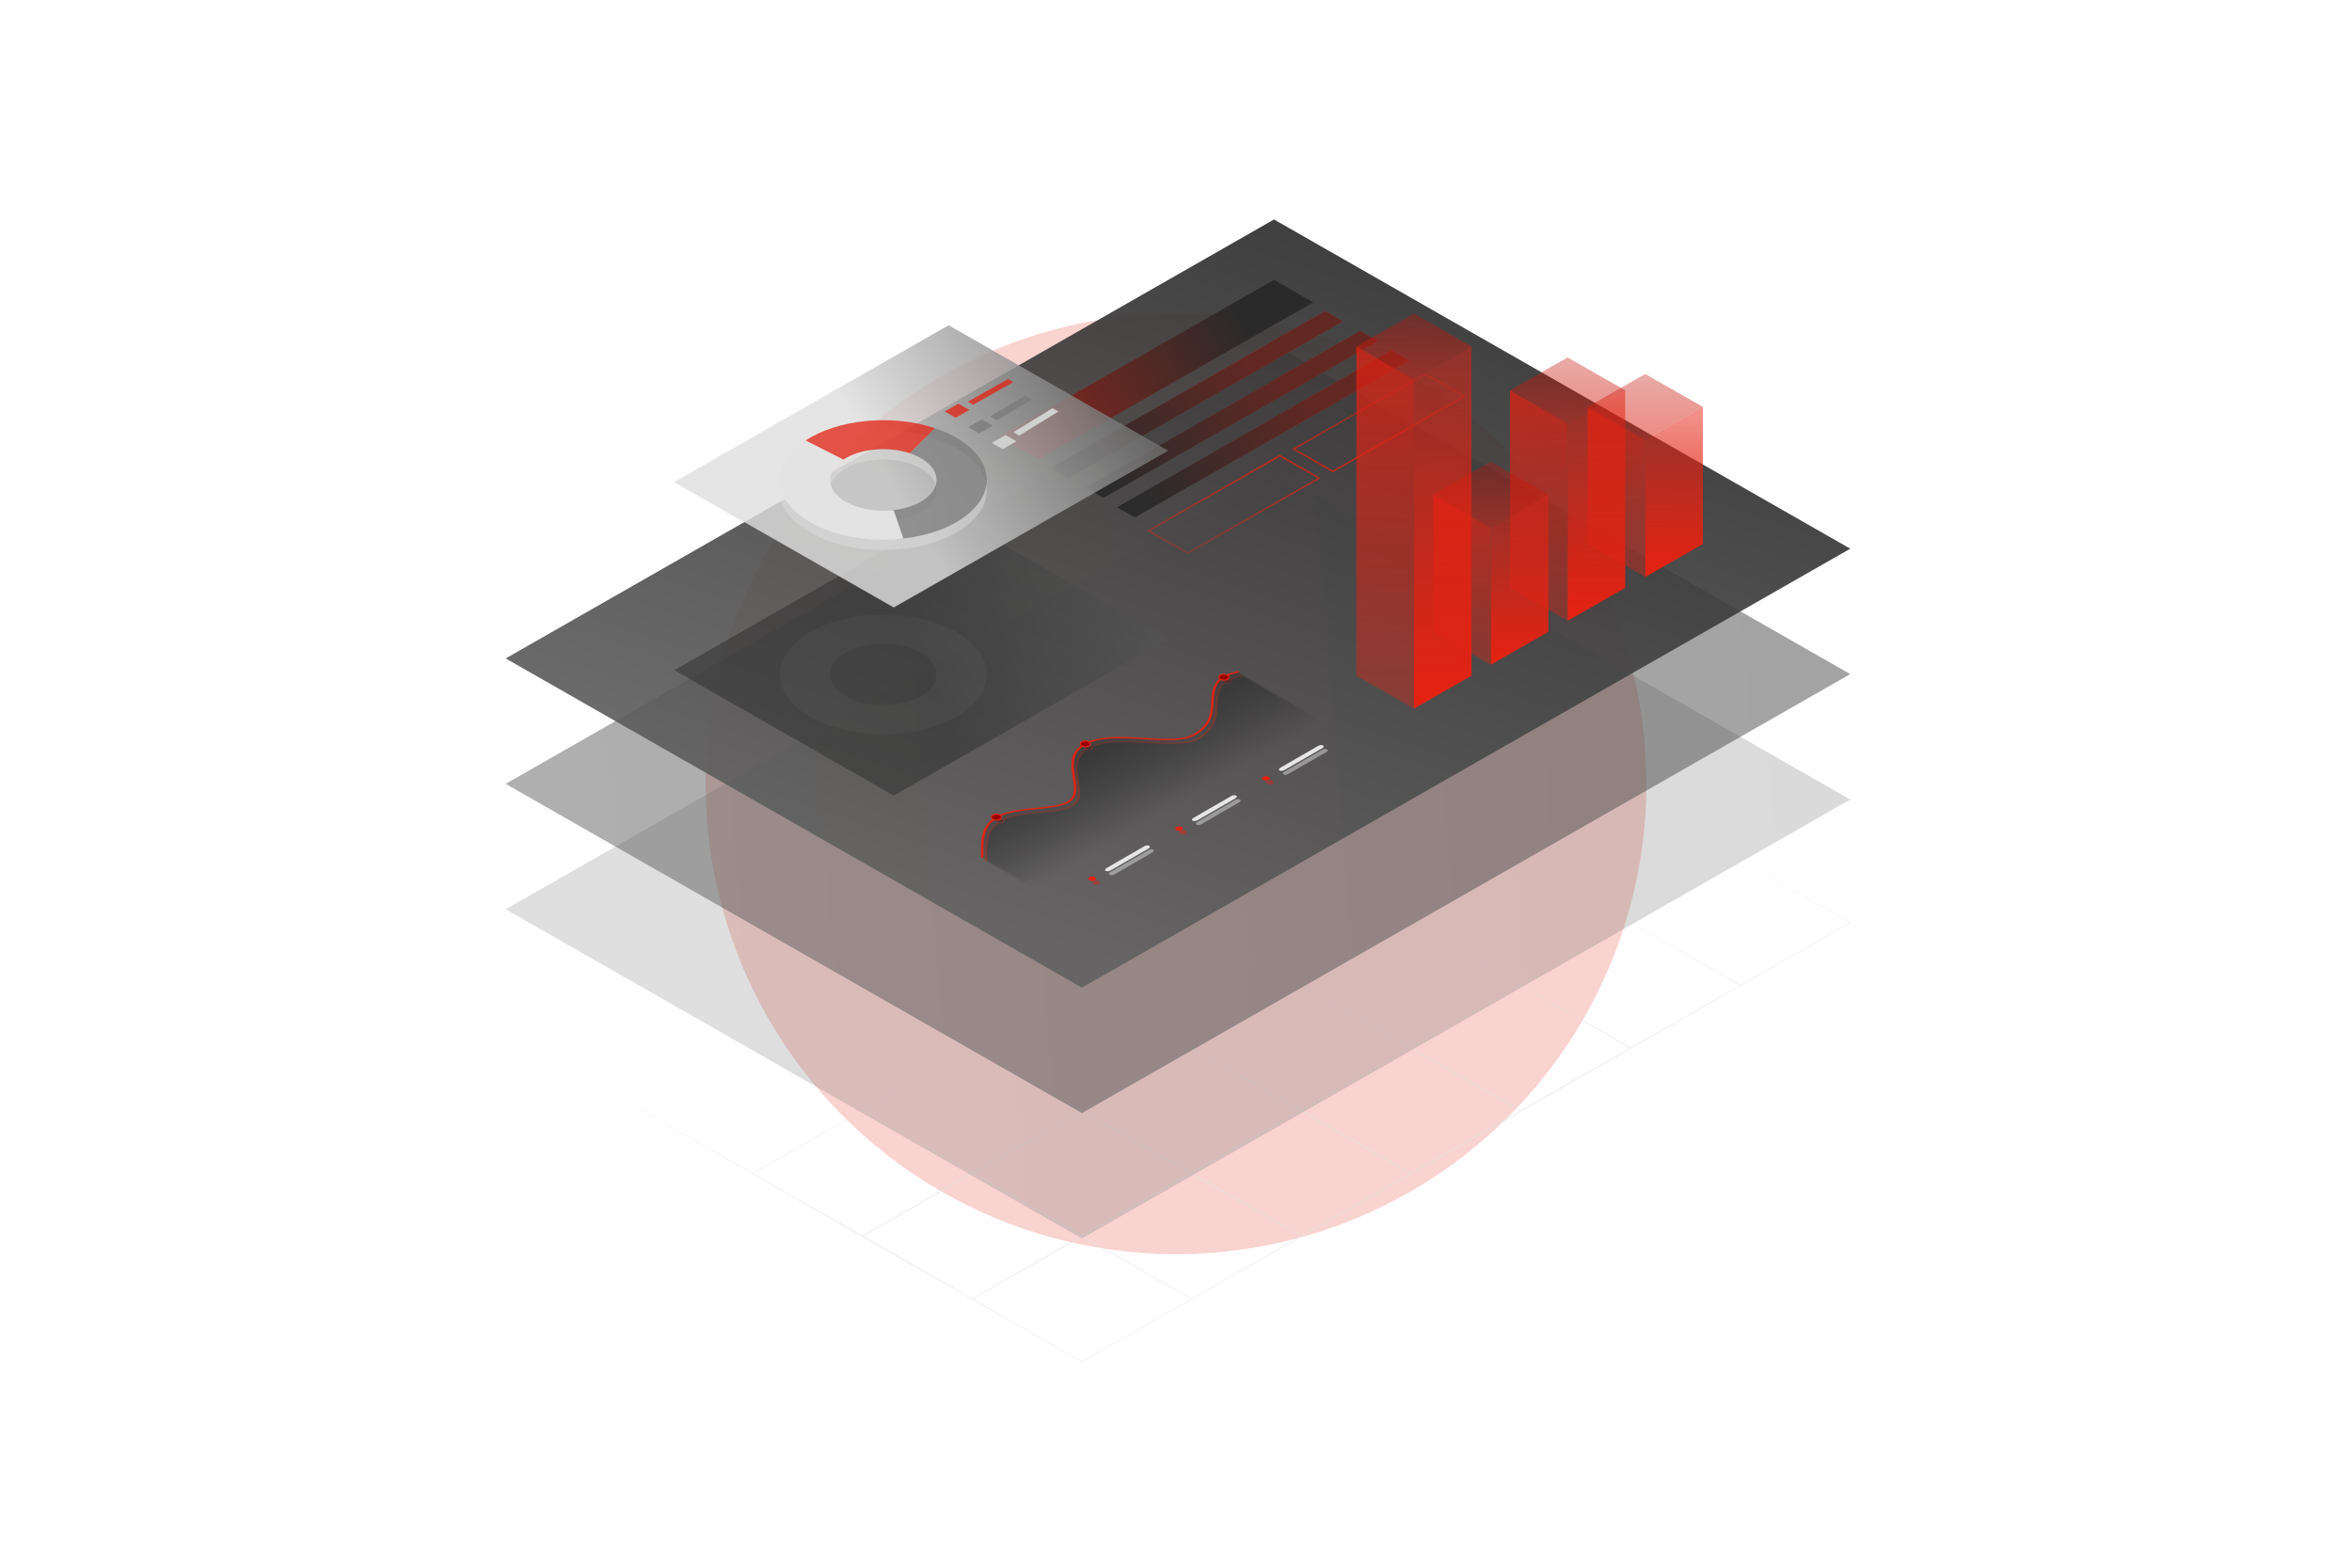 <svg width="600" height="400" viewBox="0 0 600 400" fill="none" xmlns="http://www.w3.org/2000/svg">
<g clip-path="url(#clip0_989_226107)">
<g opacity="0.2" filter="url(#filter0_f_989_226107)">
<circle cx="300" cy="200" r="120" fill="#E32212"/>
</g>
<path d="M192 267.426L164 251.426M192 267.426L164 283.426M192 267.426L220 251.426M192 267.426L220 283.426M164 251.426L136 267.426L164 283.426M164 251.426L192 235.426M164 283.426L192 299.426M220 251.426L192 235.426M220 251.426L248 267.426M220 251.426L248 235.426M192 235.426L220 219.426M220 283.426L192 299.426M220 283.426L248 267.426M220 283.426L248 299.426M192 299.426L220 315.426M248 267.426L276 251.426M248 267.426L276 283.426M248 235.426L220 219.426M248 235.426L276 219.426M248 235.426L276 251.426M220 219.426L248 203.426M276 219.426L248 203.426M276 219.426L304 235.426M276 219.426L304 203.426M248 203.426L276 187.426M276 251.426L304 267.426M276 251.426L304 235.426M304 267.426L276 283.426M304 267.426L332 251.426M304 267.426L332 283.426M276 283.426L248 299.426M276 283.426L304 299.426M304 235.426L332 219.426M304 235.426L332 251.426M304 203.426L276 187.426M304 203.426L332 187.426M304 203.426L332 219.426M276 187.426L304 171.426M332 187.426L304 171.426M332 187.426L360 203.426M332 187.426L360 171.426M304 171.426L332 155.426L360 171.426M332 219.426L360 203.426M332 219.426L360 235.426M360 203.426L388 187.426M360 203.426L388 219.426M360 171.426L388 187.426M388 187.426L416 203.426M248 299.426L220 315.426M248 299.426L276 315.426M220 315.426L248 331.426M332 251.426L360 235.426M332 251.426L360 267.426M360 235.426L388 219.426M360 235.426L388 251.426M388 219.426L416 203.426M388 219.426L416 235.426M416 203.426L444 219.426M332 283.426L304 299.426M332 283.426L360 267.426M332 283.426L360 299.426M304 299.426L276 315.426M304 299.426L332 315.426M276 315.426L248 331.426M276 315.426L304 331.426M248 331.426L276 347.426L304 331.426M360 267.426L388 251.426M360 267.426L388 283.426M388 251.426L416 235.426M388 251.426L416 267.426M416 235.426L444 219.426M416 235.426L444 251.426M444 219.426L472 235.426L444 251.426M360 299.426L332 315.426M360 299.426L388 283.426M332 315.426L304 331.426M388 283.426L416 267.426M416 267.426L444 251.426" stroke="url(#paint0_linear_989_226107)" stroke-width="0.4" stroke-linejoin="round"/>
<path d="M325 120L129 232L276 316L472 204L325 120Z" fill="url(#paint1_linear_989_226107)" fill-opacity="0.2"/>
<path d="M325 88L129 200L276 284L472 172L325 88Z" fill="url(#paint2_linear_989_226107)" fill-opacity="0.5"/>
<path d="M325 56L129 168L276 252L472 140L325 56Z" fill="url(#paint3_linear_989_226107)" fill-opacity="0.9"/>
<g opacity="0.46" filter="url(#filter1_f_989_226107)">
<path d="M283.253 222.5C283.07 222.606 282.948 222.739 282.916 222.871C282.883 223.002 282.942 223.12 283.08 223.2C283.218 223.279 283.423 223.314 283.651 223.295C283.878 223.276 284.109 223.206 284.293 223.1L293.992 217.5C294.176 217.394 294.297 217.26 294.33 217.129C294.362 216.998 294.303 216.879 294.165 216.8C294.028 216.72 293.822 216.686 293.595 216.705C293.368 216.724 293.137 216.794 292.953 216.9L283.253 222.5Z" fill="#E6E6E6"/>
<path d="M280.311 225.6C280.694 225.379 280.694 225.021 280.311 224.8C279.928 224.579 279.308 224.579 278.925 224.8C278.543 225.021 278.543 225.379 278.925 225.6C279.308 225.821 279.928 225.821 280.311 225.6Z" fill="#E32212"/>
<path d="M305.425 209.7C305.241 209.806 305.12 209.939 305.088 210.071C305.055 210.202 305.114 210.32 305.252 210.4C305.39 210.479 305.595 210.514 305.822 210.495C306.05 210.476 306.281 210.406 306.464 210.3L316.164 204.7C316.348 204.594 316.469 204.46 316.502 204.329C316.534 204.198 316.475 204.079 316.337 204C316.199 203.92 315.994 203.886 315.767 203.905C315.54 203.924 315.309 203.994 315.125 204.1L305.425 209.7Z" fill="#E6E6E6"/>
<path d="M324.651 200C325.033 199.779 325.033 199.421 324.651 199.2C324.268 198.979 323.648 198.979 323.265 199.2C322.882 199.421 322.882 199.779 323.265 200C323.648 200.221 324.268 200.221 324.651 200Z" fill="#E32212"/>
<path d="M327.595 196.9C327.411 197.006 327.29 197.139 327.257 197.27C327.225 197.402 327.284 197.52 327.422 197.6C327.56 197.679 327.765 197.713 327.992 197.695C328.22 197.676 328.451 197.606 328.634 197.5L338.334 191.9C338.518 191.793 338.639 191.66 338.672 191.529C338.704 191.398 338.645 191.279 338.507 191.2C338.369 191.12 338.164 191.086 337.937 191.105C337.709 191.123 337.478 191.193 337.295 191.3L327.595 196.9Z" fill="#E6E6E6"/>
<path d="M302.481 212.8C302.863 212.579 302.863 212.221 302.481 212C302.098 211.779 301.478 211.779 301.095 212C300.713 212.221 300.713 212.579 301.095 212.8C301.478 213.021 302.098 213.021 302.481 212.8Z" fill="#E32212"/>
<path d="M255.713 209.3C251.21 211.7 251.556 215.7 251.556 219.7L263.94 226.85L337.466 184.4L316.768 172.45C305.25 175 314.863 183.15 305.683 188.45C299.881 191.8 284.725 186.85 277.71 190.9C270.695 194.95 278.576 202.7 273.38 205.7C270.001 207.65 260.216 206.9 255.713 209.3Z" fill="url(#paint4_linear_989_226107)"/>
<path d="M251.313 219.7C251.313 219.778 251.423 219.841 251.558 219.841C251.693 219.841 251.803 219.778 251.803 219.7L251.313 219.7ZM316.858 172.582L317.087 172.531L316.911 172.267L316.682 172.318L316.858 172.582ZM251.803 219.7C251.803 217.693 251.717 215.708 252.19 213.921C252.662 212.138 253.686 210.574 255.881 209.404L255.549 209.196C253.241 210.426 252.186 212.061 251.706 213.878C251.226 215.692 251.313 217.706 251.313 219.7L251.803 219.7ZM255.881 209.404C256.971 208.823 258.389 208.428 259.975 208.134C261.561 207.839 263.297 207.649 265.014 207.47C266.723 207.293 268.419 207.128 269.897 206.884C271.372 206.64 272.666 206.313 273.555 205.8L273.209 205.6C272.409 206.062 271.212 206.372 269.762 206.612C268.314 206.851 266.648 207.013 264.927 207.192C263.212 207.37 261.446 207.564 259.825 207.864C258.204 208.165 256.711 208.577 255.549 209.196L255.881 209.404ZM273.555 205.8C274.917 205.013 275.406 203.924 275.509 202.698C275.611 201.474 275.33 200.083 275.109 198.681C274.664 195.852 274.47 192.971 277.885 191L277.539 190.8C273.939 192.878 274.179 195.898 274.621 198.706C274.844 200.122 275.12 201.485 275.02 202.684C274.919 203.882 274.445 204.886 273.209 205.6L273.555 205.8ZM277.885 191C279.586 190.018 281.788 189.576 284.253 189.42C286.722 189.264 289.431 189.397 292.129 189.553C294.815 189.709 297.496 189.888 299.865 189.817C302.237 189.746 304.345 189.423 305.858 188.55L305.512 188.35C304.124 189.151 302.161 189.465 299.84 189.535C297.517 189.605 294.882 189.428 292.178 189.271C289.484 189.115 286.727 188.979 284.2 189.139C281.668 189.299 279.345 189.757 277.539 190.8L277.885 191ZM305.858 188.55C310.529 185.853 310.412 182.427 310.595 179.423C310.688 177.912 310.853 176.513 311.696 175.334C312.532 174.166 314.039 173.206 316.858 172.582L316.682 172.318C313.742 172.969 312.132 173.984 311.243 175.226C310.362 176.458 310.198 177.906 310.106 179.413C309.921 182.447 310.021 185.746 305.512 188.35L305.858 188.55Z" fill="#E32212"/>
<path d="M313.826 173.45C314.161 173.643 314.161 173.956 313.826 174.15C313.491 174.343 312.948 174.343 312.613 174.15C312.279 173.956 312.279 173.643 312.613 173.45C312.948 173.256 313.491 173.256 313.826 173.45Z" fill="#960300" stroke="#E32212" stroke-width="0.2"/>
<path d="M278.492 190.45C278.827 190.643 278.827 190.956 278.492 191.15C278.157 191.343 277.614 191.343 277.279 191.15C276.945 190.956 276.945 190.643 277.279 190.45C277.614 190.256 278.157 190.256 278.492 190.45Z" fill="#960300" stroke="#E32212" stroke-width="0.2"/>
<path d="M255.8 209.15C256.135 209.343 256.135 209.656 255.8 209.85C255.466 210.043 254.923 210.043 254.588 209.85C254.253 209.656 254.253 209.343 254.588 209.15C254.923 208.956 255.466 208.956 255.8 209.15Z" fill="#960300" stroke="#E32212" stroke-width="0.2"/>
</g>
<path d="M282.253 221.501C282.07 221.607 281.948 221.74 281.916 221.872C281.883 222.003 281.942 222.121 282.08 222.201C282.218 222.28 282.423 222.315 282.651 222.296C282.878 222.277 283.109 222.207 283.293 222.101L292.992 216.501C293.176 216.395 293.297 216.261 293.33 216.13C293.362 215.999 293.303 215.88 293.165 215.801C293.028 215.721 292.822 215.687 292.595 215.706C292.368 215.725 292.137 215.795 291.953 215.901L282.253 221.501Z" fill="#E6E6E6"/>
<path d="M279.311 224.601C279.694 224.38 279.694 224.022 279.311 223.801C278.928 223.58 278.308 223.58 277.925 223.801C277.543 224.022 277.543 224.38 277.925 224.601C278.308 224.822 278.928 224.822 279.311 224.601Z" fill="#E32212"/>
<path d="M304.423 208.701C304.24 208.807 304.118 208.941 304.086 209.072C304.053 209.203 304.112 209.322 304.25 209.401C304.388 209.481 304.593 209.515 304.82 209.496C305.048 209.477 305.279 209.407 305.463 209.301L315.162 203.701C315.346 203.595 315.467 203.462 315.5 203.33C315.532 203.199 315.473 203.081 315.335 203.001C315.197 202.921 314.992 202.887 314.765 202.906C314.538 202.925 314.307 202.995 314.123 203.101L304.423 208.701Z" fill="#E6E6E6"/>
<path d="M323.651 199.001C324.033 198.78 324.033 198.422 323.651 198.201C323.268 197.98 322.648 197.98 322.265 198.201C321.882 198.422 321.882 198.78 322.265 199.001C322.648 199.222 323.268 199.222 323.651 199.001Z" fill="#E32212"/>
<path d="M326.595 195.901C326.411 196.007 326.29 196.14 326.257 196.271C326.225 196.403 326.284 196.521 326.422 196.601C326.56 196.68 326.765 196.715 326.992 196.696C327.22 196.677 327.451 196.607 327.634 196.501L337.334 190.901C337.518 190.795 337.639 190.661 337.672 190.53C337.704 190.399 337.645 190.28 337.507 190.201C337.369 190.121 337.164 190.087 336.937 190.106C336.709 190.125 336.478 190.195 336.295 190.301L326.595 195.901Z" fill="#E6E6E6"/>
<path d="M301.481 211.801C301.863 211.58 301.863 211.222 301.481 211.001C301.098 210.78 300.478 210.78 300.095 211.001C299.713 211.222 299.713 211.58 300.095 211.801C300.478 212.022 301.098 212.022 301.481 211.801Z" fill="#E32212"/>
<path opacity="0.5" d="M254.713 208.301C250.21 210.701 250.556 214.701 250.556 218.701L262.94 225.851L336.466 183.401L315.768 171.451C304.25 174.001 313.863 182.151 304.683 187.451C298.881 190.801 283.725 185.851 276.71 189.901C269.695 193.951 277.576 201.701 272.38 204.701C269.001 206.652 259.216 205.901 254.713 208.301Z" fill="url(#paint5_linear_989_226107)"/>
<path d="M250.25 218.701C250.25 218.799 250.387 218.878 250.556 218.878C250.725 218.878 250.862 218.799 250.862 218.701L250.25 218.701ZM315.878 171.616L316.164 171.553L315.944 171.222L315.659 171.286L315.878 171.616ZM250.862 218.701C250.862 216.693 250.777 214.711 251.248 212.928C251.719 211.149 252.739 209.593 254.921 208.431L254.505 208.171C252.183 209.409 251.125 211.053 250.643 212.874C250.162 214.691 250.25 216.709 250.25 218.701L250.862 218.701ZM254.921 208.431C256.001 207.855 257.41 207.462 258.992 207.169C260.573 206.875 262.306 206.685 264.022 206.507C265.731 206.329 267.43 206.163 268.912 205.919C270.39 205.675 271.696 205.346 272.597 204.826L272.163 204.576C271.374 205.032 270.19 205.34 268.743 205.579C267.299 205.817 265.637 205.98 263.914 206.159C262.199 206.337 260.43 206.53 258.804 206.832C257.179 207.134 255.677 207.547 254.505 208.171L254.921 208.431ZM272.597 204.826C273.974 204.03 274.465 202.931 274.568 201.701C274.671 200.473 274.389 199.08 274.168 197.679C273.722 194.847 273.534 191.984 276.927 190.026L276.494 189.776C272.871 191.867 273.116 194.905 273.558 197.711C273.781 199.129 274.057 200.488 273.956 201.684C273.856 202.878 273.384 203.872 272.163 204.576L272.597 204.826ZM276.927 190.026C278.614 189.051 280.801 188.612 283.258 188.456C285.719 188.301 288.422 188.433 291.121 188.589C293.805 188.745 296.491 188.925 298.867 188.854C301.244 188.783 303.371 188.459 304.899 187.576L304.466 187.326C303.094 188.118 301.15 188.432 298.835 188.501C296.518 188.57 293.889 188.394 291.182 188.238C288.489 188.081 285.725 187.945 283.191 188.105C280.651 188.265 278.313 188.725 276.494 189.776L276.927 190.026ZM304.899 187.576C309.59 184.868 309.472 181.426 309.655 178.426C309.747 176.914 309.913 175.521 310.751 174.349C311.58 173.189 313.074 172.236 315.878 171.616L315.659 171.286C312.703 171.94 311.08 172.962 310.185 174.214C309.299 175.453 309.135 176.907 309.043 178.413C308.858 181.451 308.956 184.734 304.466 187.326L304.899 187.576Z" fill="#E32212"/>
<path d="M313.127 172.275C313.629 172.565 313.629 173.035 313.127 173.325C312.624 173.615 311.81 173.615 311.308 173.325C310.806 173.035 310.806 172.565 311.308 172.275C311.81 171.985 312.624 171.985 313.127 172.275Z" fill="#960300" stroke="#E32212" stroke-width="0.3"/>
<path d="M277.795 189.275C278.297 189.565 278.297 190.035 277.795 190.325C277.292 190.615 276.478 190.615 275.976 190.325C275.474 190.035 275.474 189.565 275.976 189.275C276.478 188.985 277.292 188.985 277.795 189.275Z" fill="#960300" stroke="#E32212" stroke-width="0.3"/>
<path d="M255.103 207.976C255.605 208.266 255.605 208.736 255.103 209.026C254.601 209.316 253.787 209.316 253.284 209.026C252.782 208.736 252.782 208.266 253.284 207.976C253.787 207.686 254.601 207.686 255.103 207.976Z" fill="#960300" stroke="#E32212" stroke-width="0.3"/>
<path d="M325 71.426L255 111.426L265 117.14L335 77.14L325 71.426Z" fill="url(#paint6_linear_989_226107)"/>
<path d="M325 71.426L255 111.426L265 117.14L335 77.14L325 71.426Z" fill="#2B2B2B" fill-opacity="0.5"/>
<path d="M326.5 116.283L293 135.426L303 141.14L336.5 121.997L326.5 116.283Z" stroke="url(#paint7_linear_989_226107)" stroke-width="0.4"/>
<path d="M363.5 95.426L330 114.569L340 120.283L373.5 101.14L363.5 95.426Z" stroke="url(#paint8_linear_989_226107)" stroke-width="0.4"/>
<path d="M338 79.426L268 119.426L272.5 121.997L342.5 81.998L338 79.426Z" fill="url(#paint9_linear_989_226107)"/>
<path d="M338 79.426L268 119.426L272.5 121.997L342.5 81.998L338 79.426Z" fill="#2B2B2B" fill-opacity="0.7"/>
<path d="M347 84.426L277 124.426L281.5 126.997L351.5 86.998L347 84.426Z" fill="url(#paint10_linear_989_226107)"/>
<path d="M347 84.426L277 124.426L281.5 126.997L351.5 86.998L347 84.426Z" fill="#2B2B2B" fill-opacity="0.7"/>
<path d="M355 89.426L285 129.426L289.5 131.997L359.5 91.998L355 89.426Z" fill="url(#paint11_linear_989_226107)"/>
<path d="M355 89.426L285 129.426L289.5 131.997L359.5 91.998L355 89.426Z" fill="#2B2B2B" fill-opacity="0.7"/>
<path d="M242 131L172 171L228 203L298 163L242 131Z" fill="url(#paint12_linear_989_226107)" fill-opacity="0.5"/>
<path d="M242 83L172 123L228 155L298 115L242 83Z" fill="url(#paint13_linear_989_226107)" fill-opacity="0.1"/>
<path d="M242 83L172 123L228 155L298 115L242 83Z" fill="url(#paint14_linear_989_226107)" fill-opacity="0.8"/>
<path d="M244.5 103L241 105L243.8 106.6L247.3 104.6L244.5 103Z" fill="#E32212" fill-opacity="0.75"/>
<path d="M250.5 107L247 109L249.8 110.6L253.3 108.6L250.5 107Z" fill="#7A7A7A" fill-opacity="0.75"/>
<path d="M256.5 111L253 113L255.8 114.6L259.3 112.6L256.5 111Z" fill="#D0D0D0"/>
<path d="M257.133 96.719L246.875 102.5L248.242 103.281L258.5 97.5L257.133 96.719Z" fill="#E32212" fill-opacity="0.75"/>
<path d="M261.5 101L252.5 106.286L254.256 107.289L263.256 102.003L261.5 101Z" fill="#7A7A7A" fill-opacity="0.75"/>
<path d="M268.5 104.143L258.5 110.286L260 111.143L270 105L268.5 104.143Z" fill="#D0D0D0"/>
<path d="M238.522 111.893C251.149 116.102 255.475 125.423 248.185 132.712C240.895 140.002 224.749 142.499 212.123 138.291C199.496 134.082 195.17 124.761 202.46 117.472C209.75 110.182 225.895 107.684 238.522 111.893ZM218.526 131.888C225.027 134.055 233.341 132.769 237.094 129.016C240.848 125.262 238.62 120.463 232.119 118.296C225.617 116.129 217.304 117.415 213.551 121.168C209.797 124.922 212.024 129.721 218.526 131.888Z" fill="#E3E3E3" fill-opacity="0.4"/>
<path d="M238.522 109.253C233.239 107.492 227.062 106.842 221.043 107.413C215.023 107.984 209.531 109.741 205.502 112.385L215.117 117.269C217.192 115.907 220.019 115.002 223.119 114.709C226.218 114.415 229.399 114.749 232.119 115.656L238.522 109.253Z" fill="#E32212" fill-opacity="0.75"/>
<path d="M238.522 109.253C243.291 110.843 247.079 113.253 249.357 116.147C251.635 119.041 252.288 122.274 251.226 125.393C250.163 128.512 247.438 131.361 243.431 133.542C239.425 135.722 234.337 137.125 228.881 137.554L227.155 130.228C229.964 130.007 232.584 129.285 234.647 128.162C236.709 127.039 238.113 125.572 238.66 123.966C239.207 122.36 238.87 120.696 237.698 119.206C236.525 117.716 234.574 116.474 232.119 115.656L238.522 109.253Z" fill="#7A7A7A" fill-opacity="0.75"/>
<path d="M230.447 137.403C225.045 138.02 219.445 137.646 214.429 136.335C209.413 135.023 205.234 132.839 202.475 130.088C199.716 127.337 198.517 124.156 199.044 120.992C199.572 117.828 201.8 114.838 205.416 112.441L215.073 117.298C213.211 118.532 212.063 120.071 211.792 121.7C211.52 123.33 212.138 124.967 213.558 126.384C214.979 127.8 217.131 128.925 219.713 129.6C222.296 130.275 225.18 130.468 227.961 130.15L230.447 137.403Z" fill="#E3E3E3"/>
<path opacity="0.1" d="M238.522 158.893C251.149 163.102 255.475 172.423 248.185 179.712C240.895 187.002 224.749 189.499 212.123 185.291C199.496 181.082 195.17 171.761 202.46 164.472C209.75 157.182 225.895 154.684 238.522 158.893ZM218.526 178.888C225.027 181.055 233.341 179.769 237.094 176.016C240.848 172.262 238.62 167.463 232.119 165.296C225.617 163.129 217.304 164.415 213.551 168.168C209.797 171.922 212.024 176.721 218.526 178.888Z" fill="#E3E3E3" fill-opacity="0.4"/>
<path d="M419.699 112.226L434.399 103.826V138.826L419.699 147.226V112.226Z" fill="url(#paint15_linear_989_226107)"/>
<path opacity="0.75" d="M419.7 112.226L405 103.826V138.826L419.7 147.226V112.226Z" fill="url(#paint16_linear_989_226107)"/>
<path opacity="0.7" d="M419.7 112.226L405 103.826L419.7 95.426L434.4 103.826L419.7 112.226Z" fill="url(#paint17_linear_989_226107)"/>
<path d="M399.9 108L414.6 99.6V150L399.9 158.4V108Z" fill="url(#paint18_linear_989_226107)"/>
<path opacity="0.75" d="M399.901 108L385.201 99.6V150L399.901 158.4V108Z" fill="url(#paint19_linear_989_226107)"/>
<path opacity="0.7" d="M399.901 108L385.201 99.6L399.901 91.2L414.601 99.6L399.901 108Z" fill="url(#paint20_linear_989_226107)"/>
<path d="M380.301 134.6L395.001 126.2V161.2L380.301 169.6V134.6Z" fill="url(#paint21_linear_989_226107)"/>
<path opacity="0.75" d="M380.302 134.6L365.602 126.2V161.2L380.302 169.6V134.6Z" fill="url(#paint22_linear_989_226107)"/>
<path opacity="0.7" d="M380.302 134.6L365.602 126.2L380.302 117.8L395.002 126.2L380.302 134.6Z" fill="url(#paint23_linear_989_226107)"/>
<path d="M360.699 96.8L375.399 88.4V172.4L360.699 180.8V96.8Z" fill="url(#paint24_linear_989_226107)"/>
<path opacity="0.75" d="M360.7 96.8L346 88.4V172.4L360.7 180.8V96.8Z" fill="url(#paint25_linear_989_226107)"/>
<path opacity="0.7" d="M360.7 96.8L346 88.4L360.7 80L375.4 88.4L360.7 96.8Z" fill="url(#paint26_linear_989_226107)"/>
</g>
<defs>
<filter id="filter0_f_989_226107" x="-20" y="-120" width="640" height="640" filterUnits="userSpaceOnUse" color-interpolation-filters="sRGB">
<feFlood flood-opacity="0" result="BackgroundImageFix"/>
<feBlend mode="normal" in="SourceGraphic" in2="BackgroundImageFix" result="shape"/>
<feGaussianBlur stdDeviation="100" result="effect1_foregroundBlur_989_226107"/>
</filter>
<filter id="filter1_f_989_226107" x="249.307" y="170.267" width="91.373" height="58.583" filterUnits="userSpaceOnUse" color-interpolation-filters="sRGB">
<feFlood flood-opacity="0" result="BackgroundImageFix"/>
<feBlend mode="normal" in="SourceGraphic" in2="BackgroundImageFix" result="shape"/>
<feGaussianBlur stdDeviation="1" result="effect1_foregroundBlur_989_226107"/>
</filter>
<linearGradient id="paint0_linear_989_226107" x1="296.5" y1="171.926" x2="328.5" y2="328.926" gradientUnits="userSpaceOnUse">
<stop offset="0.443" stop-color="#E3E3E3" stop-opacity="0"/>
<stop offset="0.807" stop-color="#E3E3E3" stop-opacity="0.5"/>
<stop offset="1" stop-color="#E3E3E3" stop-opacity="0.25"/>
</linearGradient>
<linearGradient id="paint1_linear_989_226107" x1="129" y1="231.957" x2="471.947" y2="203.11" gradientUnits="userSpaceOnUse">
<stop stop-color="#616161"/>
<stop offset="1" stop-color="#474747"/>
</linearGradient>
<linearGradient id="paint2_linear_989_226107" x1="129" y1="199.957" x2="471.947" y2="171.11" gradientUnits="userSpaceOnUse">
<stop stop-color="#616161"/>
<stop offset="1" stop-color="#474747"/>
</linearGradient>
<linearGradient id="paint3_linear_989_226107" x1="284.24" y1="247.449" x2="344.986" y2="64.997" gradientUnits="userSpaceOnUse">
<stop stop-color="#616161"/>
<stop offset="1" stop-color="#2B2B2B"/>
</linearGradient>
<linearGradient id="paint4_linear_989_226107" x1="276.454" y1="191.625" x2="288.579" y2="212.625" gradientUnits="userSpaceOnUse">
<stop stop-color="#2B2B2B"/>
<stop offset="1" stop-color="#2B2B2B" stop-opacity="0"/>
</linearGradient>
<linearGradient id="paint5_linear_989_226107" x1="275.454" y1="190.626" x2="287.579" y2="211.626" gradientUnits="userSpaceOnUse">
<stop stop-color="#2B2B2B"/>
<stop offset="1" stop-color="#2B2B2B" stop-opacity="0"/>
</linearGradient>
<linearGradient id="paint6_linear_989_226107" x1="266" y1="115.926" x2="319" y2="85.926" gradientUnits="userSpaceOnUse">
<stop stop-color="#E32212"/>
<stop offset="1" stop-color="#2B2B2B"/>
</linearGradient>
<linearGradient id="paint7_linear_989_226107" x1="314.75" y1="116.283" x2="314.75" y2="141.14" gradientUnits="userSpaceOnUse">
<stop stop-color="#E32212" stop-opacity="0.8"/>
<stop offset="1" stop-color="#E32212" stop-opacity="0.3"/>
</linearGradient>
<linearGradient id="paint8_linear_989_226107" x1="351.75" y1="95.426" x2="351.75" y2="120.283" gradientUnits="userSpaceOnUse">
<stop stop-color="#E32212" stop-opacity="0.3"/>
<stop offset="1" stop-color="#E32212" stop-opacity="0.8"/>
</linearGradient>
<linearGradient id="paint9_linear_989_226107" x1="279" y1="123.926" x2="332" y2="93.926" gradientUnits="userSpaceOnUse">
<stop stop-color="#2B2B2B"/>
<stop offset="0.802" stop-color="#E32212"/>
</linearGradient>
<linearGradient id="paint10_linear_989_226107" x1="288" y1="128.926" x2="341" y2="98.926" gradientUnits="userSpaceOnUse">
<stop stop-color="#2B2B2B"/>
<stop offset="0.802" stop-color="#E32212"/>
</linearGradient>
<linearGradient id="paint11_linear_989_226107" x1="296" y1="133.926" x2="349" y2="103.926" gradientUnits="userSpaceOnUse">
<stop stop-color="#2B2B2B"/>
<stop offset="0.802" stop-color="#E32212"/>
</linearGradient>
<linearGradient id="paint12_linear_989_226107" x1="223.5" y1="198.595" x2="315.536" y2="165.822" gradientUnits="userSpaceOnUse">
<stop offset="0.203" stop-color="#2B2B2B"/>
<stop offset="1" stop-color="#616161"/>
</linearGradient>
<linearGradient id="paint13_linear_989_226107" x1="223.5" y1="152.357" x2="300.194" y2="106.841" gradientUnits="userSpaceOnUse">
<stop offset="0.203" stop-color="#2B2B2B"/>
<stop offset="1" stop-color="#616161"/>
</linearGradient>
<linearGradient id="paint14_linear_989_226107" x1="223.5" y1="152.357" x2="300.194" y2="106.841" gradientUnits="userSpaceOnUse">
<stop offset="0.203" stop-color="#E3E3E3"/>
<stop offset="1" stop-color="#616161"/>
</linearGradient>
<linearGradient id="paint15_linear_989_226107" x1="426.799" y1="145.031" x2="426.799" y2="105.912" gradientUnits="userSpaceOnUse">
<stop stop-color="#E32212"/>
<stop offset="1" stop-color="#E32212" stop-opacity="0.5"/>
</linearGradient>
<linearGradient id="paint16_linear_989_226107" x1="412.35" y1="103.826" x2="412.35" y2="147.226" gradientUnits="userSpaceOnUse">
<stop stop-color="#E32212"/>
<stop offset="1" stop-color="#E32212" stop-opacity="0.5"/>
</linearGradient>
<linearGradient id="paint17_linear_989_226107" x1="419.7" y1="95.426" x2="419.7" y2="112.226" gradientUnits="userSpaceOnUse">
<stop stop-color="#BD0F06" stop-opacity="0.5"/>
<stop offset="1" stop-color="#E32212" stop-opacity="0.75"/>
</linearGradient>
<linearGradient id="paint18_linear_989_226107" x1="407" y1="155.426" x2="407" y2="102.426" gradientUnits="userSpaceOnUse">
<stop stop-color="#E32212"/>
<stop offset="1" stop-color="#E32212" stop-opacity="0.5"/>
</linearGradient>
<linearGradient id="paint19_linear_989_226107" x1="392.551" y1="99.6" x2="392.551" y2="158.4" gradientUnits="userSpaceOnUse">
<stop stop-color="#E32212"/>
<stop offset="1" stop-color="#E32212" stop-opacity="0.5"/>
</linearGradient>
<linearGradient id="paint20_linear_989_226107" x1="399.901" y1="91.2" x2="399.901" y2="108" gradientUnits="userSpaceOnUse">
<stop stop-color="#BD0F06" stop-opacity="0.5"/>
<stop offset="1" stop-color="#E32212" stop-opacity="0.75"/>
</linearGradient>
<linearGradient id="paint21_linear_989_226107" x1="387.4" y1="167.405" x2="387.4" y2="128.286" gradientUnits="userSpaceOnUse">
<stop stop-color="#E32212"/>
<stop offset="1" stop-color="#E32212" stop-opacity="0.5"/>
</linearGradient>
<linearGradient id="paint22_linear_989_226107" x1="372.952" y1="126.2" x2="372.952" y2="169.6" gradientUnits="userSpaceOnUse">
<stop stop-color="#E32212"/>
<stop offset="1" stop-color="#E32212" stop-opacity="0.5"/>
</linearGradient>
<linearGradient id="paint23_linear_989_226107" x1="380.302" y1="117.8" x2="380.302" y2="134.6" gradientUnits="userSpaceOnUse">
<stop stop-color="#BD0F06" stop-opacity="0.5"/>
<stop offset="1" stop-color="#E32212" stop-opacity="0.75"/>
</linearGradient>
<linearGradient id="paint24_linear_989_226107" x1="367.799" y1="176.127" x2="367.799" y2="92.841" gradientUnits="userSpaceOnUse">
<stop stop-color="#E32212"/>
<stop offset="1" stop-color="#E32212" stop-opacity="0.5"/>
</linearGradient>
<linearGradient id="paint25_linear_989_226107" x1="353.35" y1="88.4" x2="353.35" y2="180.8" gradientUnits="userSpaceOnUse">
<stop stop-color="#E32212"/>
<stop offset="1" stop-color="#E32212" stop-opacity="0.5"/>
</linearGradient>
<linearGradient id="paint26_linear_989_226107" x1="360.7" y1="80" x2="360.7" y2="96.8" gradientUnits="userSpaceOnUse">
<stop stop-color="#BD0F06" stop-opacity="0.5"/>
<stop offset="1" stop-color="#E32212" stop-opacity="0.75"/>
</linearGradient>
<clipPath id="clip0_989_226107">
<rect width="600" height="400" fill="white"/>
</clipPath>
</defs>
</svg>
